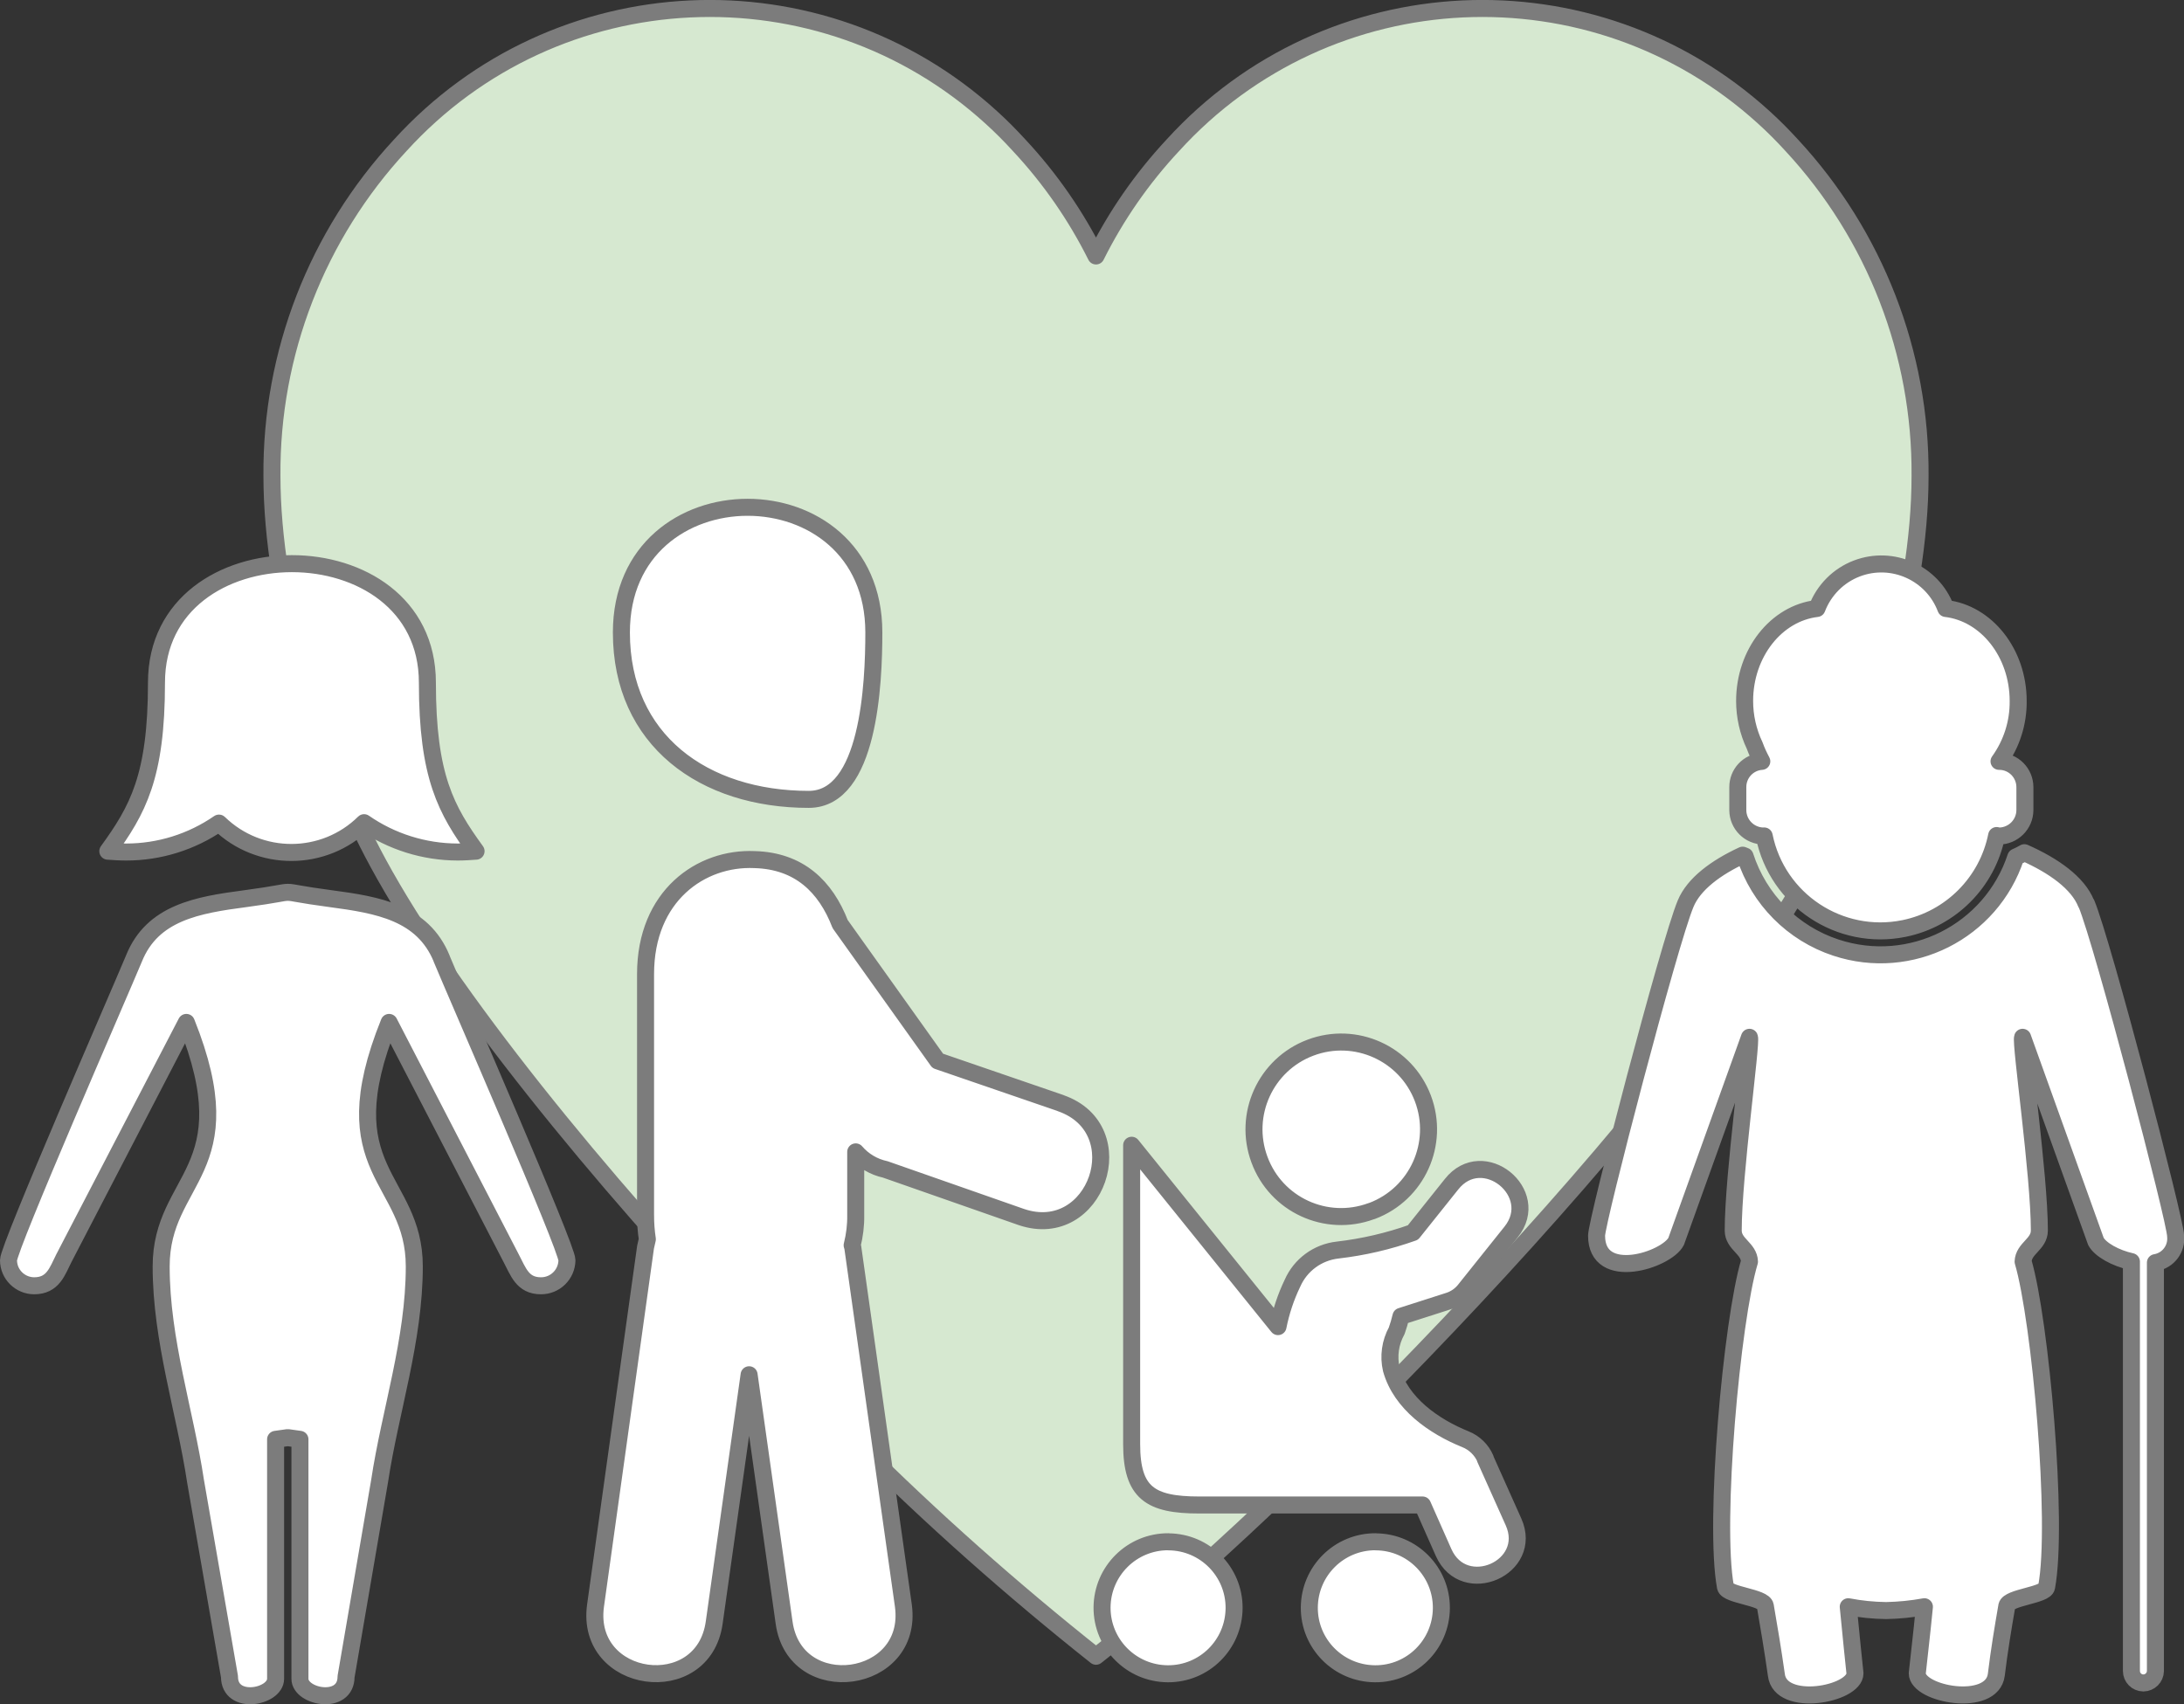 <?xml version="1.0" encoding="UTF-8"?>
<svg id="Ebene_2" data-name="Ebene 2" xmlns="http://www.w3.org/2000/svg" viewBox="0 0 256.68 200.34">
  <rect x="0" y="0" width="256.68" height="200.34" fill="#333333" stroke="none"/>
  <defs>
    <style>
      .cls-1 {
        fill: #d6e8d0;
        stroke-linecap: round;
      }

      .cls-1, .cls-2 {
        stroke: #7c7c7c;
        stroke-linejoin: round;
        stroke-width: 2px;
      }

      .cls-2 {
        fill: #fff;
      }
    </style>
  </defs>
  <g id="Ebene_1-2" data-name="Ebene 1">
    <g>
      <path id="Pfad_5848" data-name="Pfad 5848" class="cls-1" d="m88.2,157.21c-17.72-18.61-35.34-40.24-43.74-55.71-6.9-12.7-12.5-30.88-12.5-45.56-.11-14.4,5.29-28.3,15.08-38.86,18.27-20.09,49.37-21.56,69.46-3.28,1.15,1.04,2.24,2.14,3.28,3.28,3.62,3.88,6.66,8.26,9.03,13.01,2.37-4.75,5.41-9.13,9.03-13.01,18.27-20.09,49.37-21.56,69.46-3.28,1.15,1.04,2.24,2.14,3.28,3.28,9.79,10.56,15.19,24.46,15.08,38.86,0,14.68-5.6,32.87-12.5,45.56-15.62,28.78-62.57,76.19-84.35,93.2-9.83-7.8-19.22-16.14-28.12-24.99"/>
      <path class="cls-2" d="m25.74,96.76c4.75,4.62,12.33,4.6,17.05-.05,3.23,2.24,7.06,3.44,10.99,3.45.74,0,1.48-.05,2.17-.1-3.5-4.83-5.72-8.73-5.72-19.82,0-18.64-31.84-18.64-31.84,0,0,11.09-2.22,14.99-5.72,19.82.69.05,1.43.1,2.17.1,3.89,0,7.69-1.19,10.89-3.4Zm26.17,15.93c-2.22-5.42-7.49-6.31-13.06-7.05-7.49-.99-2.56-.99-10,0-5.62.74-10.94,1.63-13.11,7.05-1.68,4.04-14.74,33.92-14.74,35.45,0,1.66,1.35,3,3.01,3.01,2.22,0,2.71-1.68,3.5-3.25l14.39-27.71c7.05,17.6-2.96,18.19-2.96,28.69,0,8.68,2.81,17.06,4.04,25.24l3.99,22.98c0,3.45,5.42,2.42,5.42.25v-28.15l1.43-.2,1.43.2v28.15c0,2.17,5.42,3.2,5.42-.25l3.94-22.98c1.23-8.18,4.08-16.57,4.08-25.24,0-10.5-10.05-11.09-2.96-28.69l14.34,27.71c.84,1.58,1.33,3.25,3.5,3.25,1.67.01,3.04-1.33,3.06-3.01,0,0,0,0,0,0,0-1.53-13.06-31.41-14.73-35.45Zm43.14-18.72c7.08,0,7.65-13.6,7.65-19.62,0-19.62-29.67-19.62-29.67,0,0,12.68,9.7,19.62,22.02,19.62Zm29.6,35.7l-14.44-4.96-11.47-16.08c-1.7-4.4-4.81-7.44-10.06-7.58-6.3-.28-12.81,4.25-12.81,13.46v28.34c0,.95.07,1.9.21,2.83-.07.28-.14.64-.21.92l-5.88,42.15c-1.27,9.28,12.67,11.19,13.95,1.98l4.1-29.12,4.11,29.12c1.27,9.21,15.29,7.3,14.02-1.98l-5.95-42.15-.07-.21c.29-1.16.44-2.35.42-3.54v-7.44c.9,1.05,2.12,1.77,3.47,2.06l16,5.6c8.78,2.97,13.39-10.35,4.61-13.39Zm36.61,12.68c5.3-2,7.97-7.92,5.97-13.22-2-5.3-7.92-7.97-13.22-5.97-5.28,1.99-7.95,7.88-5.99,13.16,1.95,5.3,7.83,8.01,13.13,6.06.04-.01.07-.03.11-.04Zm13.31,29.11c-.45-1.03-1.29-1.85-2.34-2.27-3.68-1.49-7.58-4.18-8.71-8.22-.36-1.54-.13-3.15.63-4.53.2-.56.36-1.12.5-1.7l5.52-1.77c.82-.24,1.54-.74,2.05-1.42l5.38-6.73c3.68-4.6-3.33-10.27-7.01-5.6l-4.53,5.67c-2.86,1.02-5.83,1.71-8.85,2.06-2.34.26-4.36,1.74-5.31,3.9-.78,1.62-1.35,3.34-1.7,5.1l-17.2-21.32v35.13c0,5.74,2.19,7.16,7.93,7.16h26.26l2.48,5.6c2.41,5.38,10.62,1.77,8.21-3.61l-3.33-7.44Zm-37.25,9.78c-4.28-.02-7.77,3.43-7.8,7.72-.02,4.28,3.43,7.77,7.72,7.8s7.77-3.43,7.8-7.72c0,0,0,0,0,0,.02-4.28-3.43-7.77-7.72-7.79,0,0,0,0,0,0Zm24.36,0c-4.28-.02-7.77,3.43-7.8,7.72s3.43,7.77,7.72,7.8,7.77-3.43,7.8-7.72c0,0,0,0,0,0,.02-4.28-3.43-7.77-7.71-7.79,0,0,0,0,0,0Zm45.6-82.97h.06c1.53,7.54,8.89,12.41,16.43,10.88,5.5-1.12,9.79-5.43,10.89-10.93.09.05.18.06.28.06,1.67-.01,3.03-1.37,3.04-3.04v-2.7c0-1.67-1.34-3.04-3.02-3.04,0,0-.02,0-.02,0,1.49-2.07,2.28-4.55,2.25-7.1,0-5.63-3.72-10.31-8.5-10.87-1.58-4.18-6.26-6.29-10.44-4.71-2.17.82-3.88,2.54-4.71,4.71-4.78.56-8.5,5.24-8.5,10.87,0,1.81.4,3.6,1.18,5.24.23.64.52,1.26.84,1.86-1.6.11-2.83,1.44-2.82,3.04v2.7c.01,1.67,1.36,3.03,3.04,3.04Zm37.9,7.94c-.96-2.42-3.83-4.45-7.26-5.97-.33.19-.66.36-1.01.51-2.89,8.78-12.36,13.54-21.13,10.65-5.08-1.67-9.05-5.67-10.69-10.76-.11-.06-.17-.06-.28-.11-3.15,1.46-5.74,3.38-6.7,5.69-1.92,4.56-10.47,37.3-10.47,39.04,0,5.52,8.22,2.87,9.35.68l8.62-24c.28.68-1.91,16.17-1.91,22.71,0,1.63,1.86,2.08,1.91,3.66-2.08,6.93-4.22,30.71-2.82,38.26.23.96,4.51,1.18,4.68,2.2.45,2.59.9,5.3,1.3,8.11.45,3.94,9.24,2.31,9.24-.17-.17-1.58-.45-4.34-.79-7.83,1.47.28,2.96.43,4.45.45,1.51-.03,3.01-.18,4.5-.45-.34,3.5-.68,6.25-.84,7.83,0,2.48,8.79,4.11,9.29.17.34-2.82.79-5.52,1.24-8.11.22-1.01,4.51-1.24,4.67-2.2,1.41-7.55-.73-31.33-2.76-38.26.06-1.58,1.91-2.03,1.91-3.66,0-6.54-2.25-22.03-1.97-22.71l8.62,24c.51.96,2.31,1.97,4.17,2.37v48.12c0,.77.62,1.4,1.39,1.41,0,0,.01,0,.02,0,.77-.01,1.4-.63,1.41-1.41v-48c1.51-.25,2.55-1.64,2.37-3.16,0-1.75-8.57-34.49-10.48-39.05Z"/>
    </g>
  </g>
</svg>